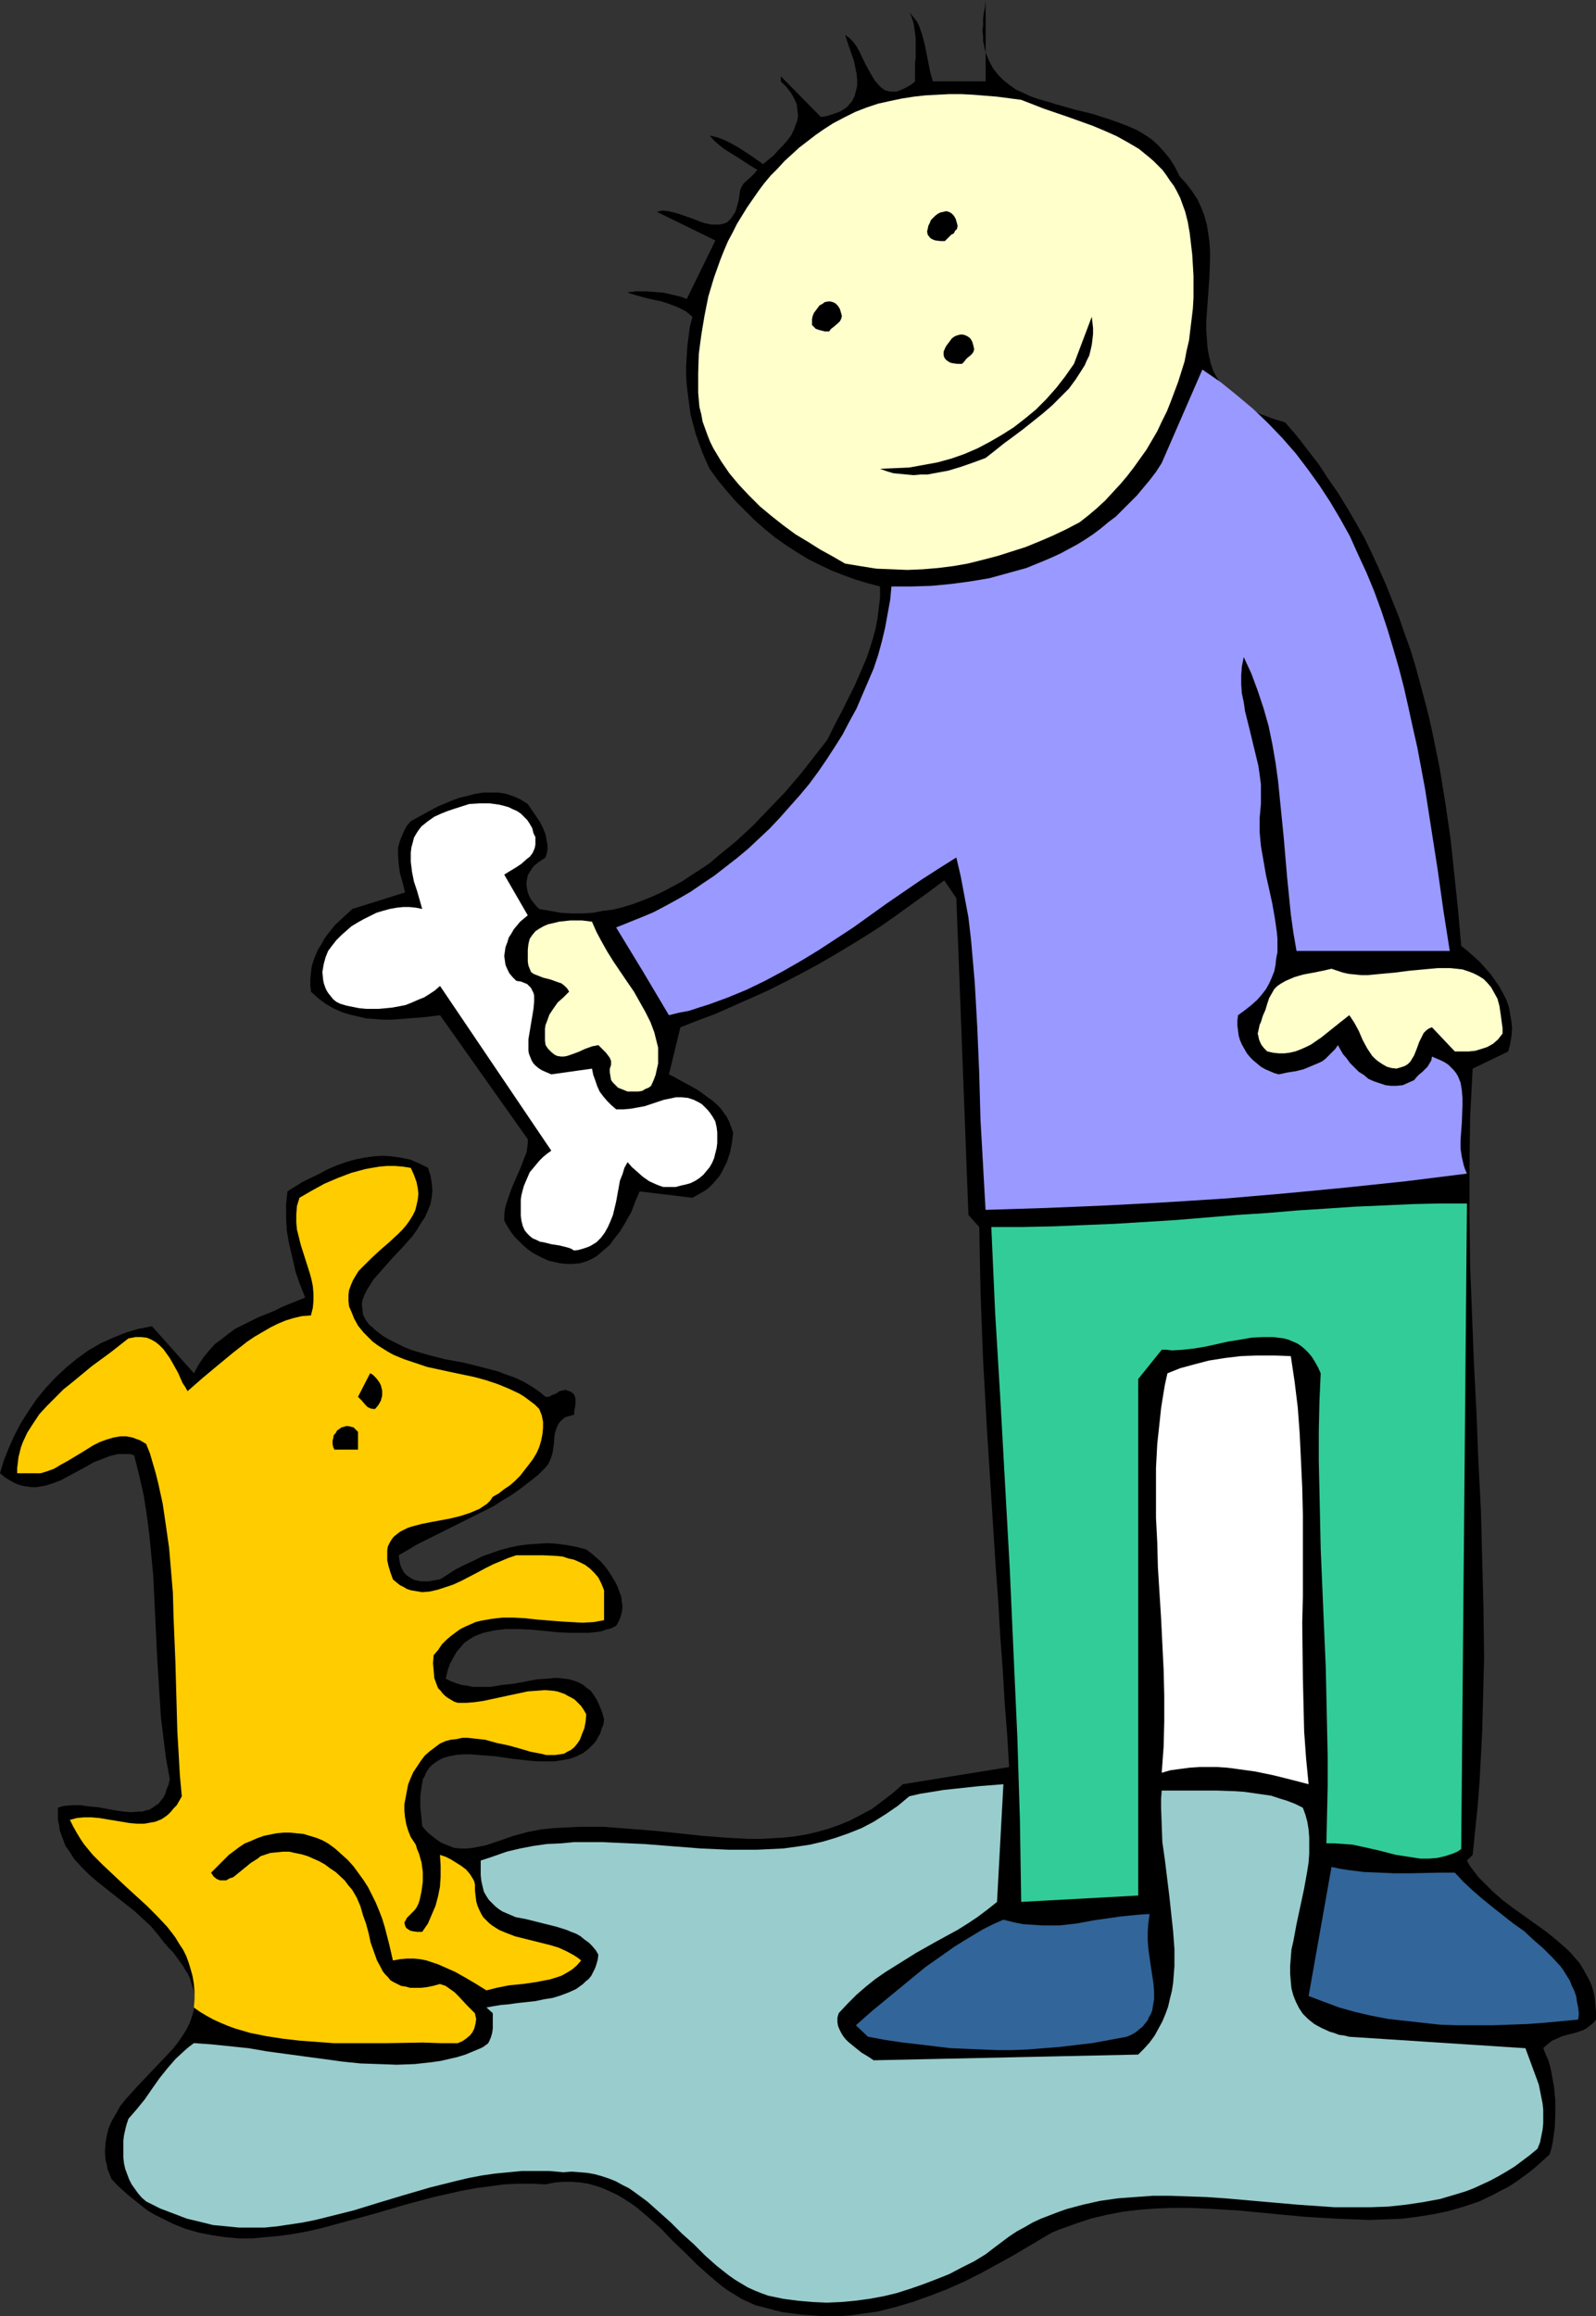 <?xml version="1.0" encoding="UTF-8" standalone="no"?>
<svg
   version="1.0"
   width="107.299mm"
   height="155.668mm"
   id="svg18"
   sodipodi:docname="Dog &amp; Treat 2.wmf"
   xmlns:inkscape="http://www.inkscape.org/namespaces/inkscape"
   xmlns:sodipodi="http://sodipodi.sourceforge.net/DTD/sodipodi-0.dtd"
   xmlns="http://www.w3.org/2000/svg"
   xmlns:svg="http://www.w3.org/2000/svg">
  <rect width="100%" height="100%" fill="#333333" stroke="none"/>
  <sodipodi:namedview
     id="namedview18"
     pagecolor="#ffffff"
     bordercolor="#000000"
     borderopacity="0.25"
     inkscape:showpageshadow="2"
     inkscape:pageopacity="0.0"
     inkscape:pagecheckerboard="0"
     inkscape:deskcolor="#d1d1d1"
     inkscape:document-units="mm" />
  <defs
     id="defs1">
    <pattern
       id="WMFhbasepattern"
       patternUnits="userSpaceOnUse"
       width="6"
       height="6"
       x="0"
       y="0" />
  </defs>
  <path
     style="fill:#000000;fill-opacity:1;fill-rule:evenodd;stroke:none"
     d="m 299.713,44.761 1.777,1.939 1.454,1.939 1.293,1.939 0.969,2.101 0.808,2.101 0.646,2.262 0.323,2.101 0.323,2.262 0.162,2.262 v 2.262 l -0.162,4.525 -0.323,4.525 -0.323,4.525 -0.162,2.262 v 2.101 l 0.162,2.262 0.162,2.101 0.323,1.939 0.485,2.101 0.646,1.939 0.969,1.778 1.131,1.778 1.293,1.616 1.616,1.616 2.1,1.454 0.969,0.808 1.293,0.646 1.293,0.646 1.293,0.646 1.454,0.485 1.616,0.646 1.616,0.485 1.616,0.485 3.07,3.555 2.747,3.555 2.747,3.555 2.424,3.717 2.585,3.717 2.262,3.717 2.262,3.878 2.1,3.717 1.939,4.04 1.777,3.878 1.777,4.04 1.616,4.04 1.616,4.04 1.454,4.201 1.454,4.04 1.293,4.201 1.131,4.201 1.131,4.201 1.131,4.363 0.969,4.363 1.777,8.726 1.454,8.888 1.293,8.888 0.969,9.049 0.969,9.211 0.808,9.211 1.616,1.293 1.454,1.293 1.616,1.454 1.293,1.454 1.454,1.616 1.131,1.616 1.131,1.616 0.969,1.778 0.808,1.616 0.646,1.778 0.323,1.939 0.323,1.778 0.162,1.778 -0.162,1.939 -0.323,1.939 -0.485,1.939 -9.048,4.363 -0.646,12.443 -0.162,12.604 v 12.281 l 0.162,12.604 0.969,24.885 0.646,12.443 0.485,12.443 0.646,12.443 0.323,12.443 0.323,12.443 0.162,12.604 -0.323,12.443 -0.162,6.302 -0.323,6.302 -0.323,6.14 -0.485,6.302 -0.646,6.302 -0.646,6.302 -1.454,1.454 0.808,1.454 1.131,1.454 0.969,1.293 1.131,1.131 2.424,2.424 2.585,2.262 2.747,2.101 2.747,1.939 5.655,4.04 2.585,2.101 2.585,2.262 1.131,1.131 0.969,1.131 1.131,1.293 0.808,1.293 0.808,1.454 0.808,1.454 0.646,1.454 0.485,1.616 0.323,1.616 0.162,1.778 0.162,1.778 v 1.939 l -0.646,0.808 -0.808,0.646 -0.808,0.646 -0.808,0.485 -1.777,0.646 -3.716,0.97 -1.777,0.808 -0.808,0.323 -0.808,0.646 -0.808,0.646 -0.646,0.646 0.646,1.616 0.646,1.454 0.485,1.616 0.323,1.616 0.323,1.778 0.323,1.778 0.323,3.393 v 3.555 l -0.162,3.555 -0.485,3.393 -0.323,1.616 -0.485,1.616 -1.777,1.616 -1.616,1.454 -1.777,1.454 -1.777,1.293 -1.777,1.293 -1.777,1.131 -1.939,0.97 -1.777,0.97 -3.716,1.778 -3.878,1.293 -3.878,1.131 -3.878,0.808 -4.039,0.646 -3.878,0.485 -4.039,0.162 -4.201,0.162 -4.039,-0.162 -4.201,-0.162 -8.24,-0.485 -8.563,-0.808 -8.402,-0.808 -8.402,-0.485 -4.201,-0.162 h -4.201 l -4.201,0.162 -4.201,0.323 -4.039,0.485 -4.201,0.808 -4.039,0.97 -3.878,1.293 -4.039,1.454 -1.939,0.808 -1.939,1.131 -7.917,4.686 -8.24,4.525 -4.201,2.101 -4.362,1.939 -4.201,1.616 -4.524,1.616 -4.362,1.293 -4.524,1.131 -2.262,0.323 -2.424,0.323 -2.262,0.323 -2.424,0.162 h -2.424 -2.424 l -2.424,-0.162 -2.424,-0.162 -2.424,-0.323 -2.585,-0.323 -2.585,-0.646 -2.424,-0.646 -1.939,-0.485 -1.777,-0.808 -1.777,-0.808 -1.777,-1.131 -1.616,-0.97 -1.777,-1.293 -3.07,-2.585 -3.07,-2.747 -3.07,-3.07 -3.07,-2.909 -2.908,-3.07 -3.07,-2.747 -3.231,-2.747 -1.616,-1.131 -1.777,-1.131 -1.616,-0.97 -1.777,-0.808 -1.777,-0.808 -1.939,-0.646 -1.777,-0.485 -2.1,-0.323 -1.939,-0.162 h -2.262 l -2.1,0.162 -2.424,0.485 -3.393,-0.162 h -3.555 l -3.555,0.162 -3.555,0.485 -3.716,0.485 -3.555,0.646 -3.555,0.808 -3.555,0.808 -7.271,1.939 -7.109,2.101 -7.109,1.939 -7.109,1.939 -3.555,0.808 -3.555,0.646 -3.393,0.485 -3.555,0.323 -3.393,0.323 h -3.555 l -3.393,-0.323 -3.231,-0.485 -3.393,-0.646 -3.393,-0.97 -3.231,-1.293 -3.231,-1.616 -1.616,-0.808 -1.616,-0.97 -1.454,-1.131 -1.616,-1.293 -1.616,-1.293 -1.454,-1.293 -1.616,-1.454 -1.454,-1.616 -0.485,-1.293 -0.485,-1.131 -0.162,-1.131 -0.323,-1.131 -0.162,-2.101 0.162,-2.262 0.323,-1.939 0.485,-1.939 0.808,-1.778 1.131,-1.939 0.969,-1.778 1.293,-1.616 1.454,-1.616 1.454,-1.616 3.07,-3.232 3.07,-3.232 2.908,-3.07 1.293,-1.616 1.131,-1.616 1.131,-1.778 0.808,-1.616 0.646,-1.778 0.485,-1.778 0.162,-1.778 v -1.939 l -0.162,-0.97 -0.323,-0.97 -0.323,-0.97 -0.323,-1.131 -0.485,-1.131 -0.646,-0.97 -0.646,-1.131 -0.808,-1.131 -0.808,-1.131 -0.969,-1.293 -1.131,-1.131 -1.131,-1.293 -1.616,-2.101 -1.777,-2.101 -2.1,-1.939 -2.1,-1.939 -4.524,-3.555 -4.686,-3.717 -2.1,-1.778 -2.1,-2.101 -1.777,-1.939 -1.454,-2.262 -0.808,-1.131 -0.485,-1.293 -0.485,-1.293 -0.485,-1.293 -0.162,-1.293 -0.323,-1.454 v -1.454 -1.616 l 0.969,-0.323 0.808,-0.162 1.939,-0.162 h 2.1 l 2.1,0.323 2.1,0.162 4.362,0.808 2.262,0.323 1.939,0.162 1.939,-0.162 h 0.969 l 0.969,-0.323 0.808,-0.162 0.808,-0.485 0.646,-0.485 0.808,-0.485 0.646,-0.808 0.646,-0.808 0.485,-0.97 0.323,-1.131 0.485,-1.131 0.323,-1.454 -0.969,-5.333 -0.646,-5.171 -0.646,-5.333 -0.323,-5.171 -0.646,-10.342 -0.485,-10.18 -0.485,-10.18 -0.485,-5.009 -0.485,-5.171 -0.646,-5.009 -0.808,-5.171 -1.131,-5.009 -1.293,-5.171 -0.969,-0.323 h -1.131 -0.969 -1.131 l -1.939,0.485 -2.1,0.808 -2.1,0.808 -1.939,1.131 -2.1,1.131 -2.1,1.131 -2.1,1.131 -2.1,0.808 -2.1,0.646 -1.131,0.162 -0.969,0.162 H 8.079 L 6.948,377.638 5.817,377.477 4.686,377.154 3.555,376.669 2.424,376.023 1.131,375.215 0,374.245 l 0.969,-3.232 1.293,-3.232 1.454,-3.232 1.616,-3.07 1.939,-3.07 2.1,-3.07 2.262,-2.747 2.424,-2.585 2.747,-2.585 2.747,-2.262 2.908,-2.101 3.07,-1.778 3.231,-1.454 3.231,-1.293 1.616,-0.485 1.616,-0.485 1.777,-0.323 1.616,-0.323 10.664,11.958 1.131,-2.101 1.293,-1.939 1.454,-1.778 1.454,-1.616 1.777,-1.293 1.616,-1.293 1.777,-1.293 1.939,-0.97 3.878,-1.939 4.039,-1.616 1.939,-0.97 1.939,-0.808 4.039,-1.616 -1.293,-3.232 -1.131,-3.232 -0.808,-3.555 -0.808,-3.393 -0.646,-3.555 -0.162,-3.393 v -1.778 -1.616 l 0.162,-1.616 0.162,-1.616 3.878,-2.424 4.362,-2.101 2.1,-1.131 2.262,-0.97 2.262,-0.808 2.262,-0.646 2.424,-0.485 2.262,-0.323 2.424,-0.162 2.262,0.162 2.262,0.323 2.424,0.485 2.262,0.97 2.262,1.131 0.646,1.939 0.323,1.939 0.162,1.778 -0.162,1.778 -0.323,1.778 -0.646,1.616 -0.808,1.778 -0.969,1.454 -0.969,1.616 -1.131,1.616 -2.585,2.909 -2.585,2.747 -2.585,2.909 -1.131,1.293 -1.131,1.293 -0.808,1.293 -0.808,1.293 -0.646,1.293 -0.485,1.293 -0.162,1.131 0.162,1.293 0.162,1.293 0.646,1.293 0.969,1.293 0.646,0.485 0.646,0.646 0.808,0.646 0.808,0.646 0.969,0.646 1.131,0.646 1.293,0.646 1.293,0.646 1.293,0.646 1.616,0.646 2.1,0.646 2.262,0.646 4.362,1.131 4.524,0.808 4.524,1.131 4.362,1.131 2.1,0.808 2.262,0.808 2.1,0.97 1.939,1.131 1.939,1.293 1.777,1.454 h 0.808 l 0.646,-0.323 1.454,-0.646 0.646,-0.485 0.808,-0.162 0.808,-0.162 0.323,0.162 0.485,0.162 0.485,0.162 0.323,0.323 0.323,0.162 0.162,0.323 0.323,0.808 v 0.808 0.808 l -0.162,0.97 -0.162,0.808 v 0.808 l -1.131,0.323 -1.131,0.323 -0.808,0.646 -0.646,0.646 -0.485,0.808 -0.323,0.808 -0.323,0.97 -0.162,0.97 -0.162,2.101 -0.323,2.101 -0.323,1.131 -0.323,0.808 -0.485,0.97 -0.646,0.808 -1.939,1.939 -2.262,1.778 -2.1,1.616 -2.262,1.616 -2.424,1.454 -2.262,1.454 -4.847,2.424 -4.847,2.424 -4.847,2.424 -4.847,2.424 -2.424,1.454 -2.262,1.293 0.162,1.131 0.162,0.97 0.323,0.97 0.323,0.646 0.485,0.808 0.485,0.485 0.646,0.485 0.808,0.485 0.646,0.323 0.808,0.162 0.808,0.162 h 0.969 0.969 l 0.969,-0.162 0.969,-0.162 0.969,-0.162 4.039,-2.585 2.262,-1.131 2.1,-0.97 2.262,-1.131 2.262,-0.808 2.262,-0.808 2.424,-0.646 2.262,-0.485 2.424,-0.323 2.585,-0.162 2.424,-0.162 2.424,0.162 2.424,0.323 2.585,0.485 2.424,0.646 1.293,0.97 2.424,2.101 0.969,1.131 0.969,1.293 0.808,1.293 0.808,1.293 0.646,1.293 0.485,1.293 0.485,1.293 0.162,1.293 0.162,1.293 -0.162,1.293 -0.323,1.293 -0.485,1.131 -0.646,1.131 -1.293,0.646 -1.293,0.323 -1.454,0.485 -1.454,0.162 -1.454,0.162 h -1.616 -3.07 l -3.231,-0.162 -6.624,-0.646 -3.231,-0.162 h -3.231 l -1.454,0.162 -1.454,0.162 -1.454,0.323 -1.454,0.323 -1.293,0.485 -1.131,0.485 -1.293,0.808 -1.131,0.808 -0.969,1.131 -0.969,1.131 -0.808,1.454 -0.808,1.454 -0.646,1.778 -0.485,2.101 1.293,0.646 1.293,0.485 1.454,0.485 1.454,0.162 1.293,0.323 h 1.454 3.07 l 2.908,-0.485 3.07,-0.323 5.978,-1.131 2.747,-0.162 1.454,-0.162 h 1.293 l 1.293,0.162 1.293,0.162 1.131,0.323 1.293,0.485 0.969,0.485 0.969,0.808 1.131,0.808 0.808,1.131 0.808,1.293 0.646,1.454 0.646,1.616 0.485,1.778 -0.162,1.293 -0.485,1.131 -0.323,1.131 -0.485,0.808 -0.485,0.97 -0.646,0.808 -0.646,0.646 -0.646,0.646 -1.454,1.131 -1.616,0.808 -1.777,0.646 -1.777,0.323 -2.1,0.323 h -1.939 -2.1 l -2.262,-0.162 -4.362,-0.485 -4.362,-0.646 -4.362,-0.323 -1.939,-0.162 h -1.939 l -1.777,0.162 -1.777,0.323 -1.616,0.485 -1.454,0.808 -1.293,0.97 -0.485,0.485 -0.485,0.646 -0.485,0.808 -0.323,0.808 -0.485,0.808 -0.162,0.97 -0.162,0.97 -0.162,1.131 -0.162,1.293 v 2.747 l 0.162,1.454 0.162,1.616 0.162,1.778 0.808,0.97 0.808,0.808 0.808,0.646 0.808,0.646 1.616,1.131 1.616,0.646 1.616,0.646 1.616,0.162 h 1.616 l 1.616,-0.162 1.616,-0.323 1.616,-0.323 3.393,-1.131 3.716,-1.293 3.555,-0.97 3.393,-0.646 3.231,-0.323 3.07,-0.162 3.231,-0.162 h 3.231 3.231 l 6.301,0.485 6.14,0.485 6.301,0.646 5.978,0.646 6.14,0.485 5.978,0.323 h 2.908 l 2.908,-0.162 2.908,-0.162 2.908,-0.323 2.908,-0.485 2.747,-0.646 2.908,-0.808 2.747,-0.97 2.747,-1.131 2.747,-1.454 2.747,-1.454 2.585,-1.939 2.747,-2.101 2.585,-2.262 26.982,-4.363 -0.485,-8.08 -0.646,-8.241 -0.485,-8.403 -0.646,-8.564 -0.485,-8.564 -0.646,-8.726 -1.131,-17.775 -1.131,-17.613 -0.485,-8.888 -0.485,-8.726 -0.323,-8.564 -0.323,-8.564 -0.162,-8.241 -0.162,-8.241 -2.747,-3.07 -3.07,-80.472 -3.07,-4.525 -3.878,2.909 -4.039,2.909 -4.039,2.909 -3.878,2.747 -4.039,2.585 -4.201,2.585 -4.039,2.424 -4.201,2.424 -4.201,2.262 -4.362,2.262 -4.201,2.101 -4.362,1.939 -4.362,1.939 -4.362,1.939 -4.362,1.616 -4.524,1.778 -2.908,11.958 1.293,0.646 1.131,0.646 2.424,1.293 2.585,1.454 2.424,1.778 1.131,0.808 1.131,0.97 0.969,0.97 0.808,1.131 0.808,1.131 0.646,1.293 0.485,1.293 0.485,1.454 -0.323,2.585 -0.485,2.424 -0.808,2.424 -0.646,1.293 -0.485,0.97 -0.646,1.131 -0.808,0.97 -0.808,0.97 -0.969,0.97 -0.969,0.808 -1.131,0.646 -1.131,0.646 -1.131,0.646 -13.41,-1.616 -1.131,2.585 -0.969,2.585 -1.454,2.585 -1.454,2.424 -1.777,2.262 -0.808,1.131 -1.131,0.97 -1.131,0.97 -1.131,0.97 -1.131,0.646 -1.454,0.646 -1.616,0.485 -1.777,0.162 h -1.616 l -1.616,-0.162 -1.454,-0.323 -1.454,-0.323 -1.454,-0.646 -1.293,-0.646 -1.454,-0.808 -1.131,-0.808 -1.131,-0.97 -1.131,-1.131 -1.131,-1.131 -0.969,-1.293 -0.808,-1.293 -0.808,-1.454 v -1.454 l 0.162,-1.454 0.323,-1.293 0.485,-1.454 0.969,-2.747 1.131,-2.585 1.131,-2.585 0.969,-2.585 0.485,-1.131 0.162,-1.131 0.162,-1.131 v -1.131 l -22.297,-31.51 -3.878,0.485 -4.201,0.323 -4.201,0.323 h -2.1 l -2.1,-0.162 -2.262,-0.162 -2.1,-0.485 -2.1,-0.485 -2.1,-0.646 -2.1,-0.97 -1.939,-1.131 -1.939,-1.454 -1.777,-1.616 -0.162,-1.616 v -1.616 l 0.162,-1.616 0.162,-1.454 0.485,-1.616 0.485,-1.293 0.646,-1.454 0.808,-1.293 0.808,-1.454 0.808,-1.131 1.939,-2.424 2.262,-2.101 2.1,-1.939 13.41,-4.201 -0.646,-2.585 -0.323,-1.131 -0.323,-1.131 -0.323,-2.262 -0.162,-2.262 v -0.97 -1.131 l 0.323,-1.131 0.323,-0.97 0.485,-1.131 0.485,-1.131 0.646,-1.131 0.969,-1.131 3.231,-1.778 3.555,-1.939 1.939,-0.808 1.939,-0.808 1.777,-0.646 2.1,-0.485 1.777,-0.485 2.1,-0.323 h 1.939 1.939 l 1.939,0.323 1.939,0.646 1.777,0.808 1.777,1.131 2.1,3.07 0.969,1.454 0.808,1.616 0.646,1.616 0.323,1.778 0.162,0.97 v 0.97 l -0.162,0.97 -0.323,1.131 -0.969,0.646 -0.969,0.646 -0.969,0.808 -0.646,0.808 -0.485,0.808 -0.485,0.808 -0.162,0.808 -0.162,0.97 v 0.808 l 0.162,0.97 0.162,0.808 0.323,0.808 0.485,0.97 0.646,0.808 0.646,0.808 0.808,0.808 2.747,0.485 2.747,0.485 2.747,0.162 h 2.747 l 2.585,-0.162 2.585,-0.485 2.585,-0.323 2.585,-0.646 2.585,-0.808 2.585,-0.97 2.424,-0.97 2.424,-1.131 2.424,-1.293 2.424,-1.293 2.424,-1.616 2.262,-1.454 2.424,-1.616 2.262,-1.939 4.362,-3.555 4.362,-4.04 4.039,-4.201 4.039,-4.201 3.878,-4.525 3.555,-4.525 3.393,-4.363 2.262,-4.525 1.293,-2.424 1.131,-2.262 2.262,-4.525 2.1,-4.848 0.969,-2.262 0.808,-2.424 0.808,-2.585 0.646,-2.424 0.485,-2.585 0.323,-2.585 0.323,-2.747 v -2.747 l -3.07,-0.808 -3.231,-0.97 -3.07,-1.131 -2.908,-1.131 -3.07,-1.454 -2.908,-1.454 -2.908,-1.778 -2.747,-1.778 -2.747,-1.939 -2.585,-2.101 -2.585,-2.262 -2.424,-2.424 -2.424,-2.424 -2.262,-2.585 -2.262,-2.747 -2.1,-2.909 -0.969,-2.101 -0.969,-2.262 -0.808,-2.262 -0.808,-2.262 -0.646,-2.424 -0.646,-2.424 -0.323,-2.424 -0.323,-2.424 -0.323,-2.585 -0.162,-2.585 v -2.424 l 0.162,-2.585 0.162,-2.585 0.323,-2.424 0.323,-2.424 0.646,-2.424 -0.969,-0.808 -0.808,-0.646 -0.969,-0.485 -0.969,-0.485 -2.1,-0.808 -1.939,-0.646 -2.262,-0.485 -2.1,-0.485 -2.262,-0.646 -2.1,-0.646 0.485,-0.162 h 0.646 l 0.808,-0.162 h 0.808 1.939 l 2.262,0.162 2.1,0.162 2.1,0.485 2.1,0.485 0.969,0.323 0.808,0.323 7.271,-14.866 -14.864,-7.272 0.646,-0.162 0.808,-0.162 1.454,0.162 1.454,0.323 1.616,0.485 3.231,1.131 1.616,0.646 1.454,0.485 1.616,0.323 h 1.454 0.646 l 0.646,-0.162 0.646,-0.162 0.646,-0.323 0.485,-0.485 0.485,-0.485 0.485,-0.808 0.485,-0.646 0.323,-0.97 0.323,-1.131 0.323,-1.293 0.162,-1.293 0.162,-0.97 0.323,-0.808 0.485,-0.808 0.646,-0.646 1.454,-1.293 0.808,-0.808 0.646,-0.808 -1.616,-0.97 -3.231,-2.101 -3.393,-2.101 -1.454,-1.131 -1.293,-1.131 -1.131,-1.293 1.939,0.485 1.777,0.646 1.616,0.808 1.777,0.97 3.231,2.101 1.616,1.131 1.616,1.131 2.747,-2.262 1.131,-1.293 1.131,-1.131 1.131,-1.293 0.969,-1.293 0.646,-1.293 0.485,-1.293 0.485,-1.293 0.162,-1.293 -0.162,-1.293 -0.162,-1.454 -0.646,-1.454 -0.808,-1.454 -1.131,-1.454 -1.454,-1.454 v -1.293 l 10.179,10.342 1.131,-0.162 1.131,-0.323 0.969,-0.323 0.969,-0.323 0.808,-0.323 1.454,-0.97 0.485,-0.485 0.969,-1.131 0.646,-1.293 0.323,-1.293 0.323,-1.293 V 20.199 l -0.162,-1.454 -0.323,-1.616 -0.323,-1.616 -1.131,-3.232 -1.131,-3.393 0.485,0.323 0.646,0.485 0.969,0.97 0.808,1.131 0.808,1.454 1.454,3.07 0.808,1.454 0.808,1.454 0.808,1.293 0.969,1.131 0.485,0.485 0.646,0.485 0.485,0.323 0.646,0.162 0.646,0.162 h 0.808 0.808 l 0.808,-0.323 0.808,-0.323 0.969,-0.485 1.131,-0.646 0.969,-0.808 V 19.876 19.068 16.967 15.836 l 0.162,-1.131 V 12.281 9.695 l -0.323,-2.424 -0.162,-1.131 -0.323,-1.131 -0.323,-0.97 -0.485,-0.97 0.646,0.808 0.646,0.808 0.646,0.808 0.485,0.97 0.808,2.262 0.646,2.424 0.485,2.424 0.485,2.424 0.485,2.424 0.646,2.262 h 13.41 V 0 0 l -0.162,1.778 -0.323,1.616 -0.162,1.454 v 1.616 l -0.162,1.293 0.162,1.454 v 1.131 l 0.485,2.424 0.323,0.97 0.808,1.939 0.969,1.778 1.293,1.616 1.293,1.293 1.616,1.293 1.616,1.131 1.777,0.808 2.1,0.97 1.939,0.646 2.262,0.646 2.1,0.646 4.524,1.293 4.686,1.131 4.524,1.454 2.262,0.808 2.1,0.808 2.262,0.97 1.939,1.131 1.939,1.293 1.616,1.454 1.616,1.778 1.454,1.778 1.293,2.101 z"
     id="path1" />
  <path
     style="fill:#ffffcc;fill-opacity:1;fill-rule:evenodd;stroke:none"
     d="m 301.167,53.81 0.646,2.585 0.485,2.747 0.323,2.747 0.323,2.747 0.162,2.747 0.162,2.747 v 2.747 2.747 l -0.162,2.747 -0.323,2.747 -0.323,2.585 -0.323,2.747 -0.646,2.747 -0.485,2.585 -0.808,2.585 -0.808,2.585 -0.969,2.585 -0.969,2.585 -0.969,2.424 -1.293,2.585 -1.131,2.424 -2.747,4.686 -1.616,2.262 -1.616,2.262 -1.616,2.101 -1.777,2.101 -1.939,2.101 -1.939,2.101 -2.1,1.939 -2.1,1.778 -2.262,1.778 -3.393,1.778 -3.393,1.616 -3.393,1.454 -3.555,1.454 -3.555,1.131 -3.555,1.131 -3.716,0.97 -3.878,0.97 -3.716,0.646 -3.878,0.485 -3.878,0.323 -3.878,0.162 -3.878,-0.162 -4.039,-0.162 -4.039,-0.646 -3.878,-0.646 -3.07,-1.778 -3.231,-1.778 -3.07,-1.939 -3.231,-1.939 -3.07,-2.262 -3.07,-2.424 -2.908,-2.424 -2.747,-2.747 -2.585,-2.747 -2.424,-2.909 -2.1,-3.07 -0.969,-1.616 -0.969,-1.616 -0.808,-1.616 -0.646,-1.616 -0.646,-1.778 -0.646,-1.778 -0.323,-1.778 -0.485,-1.939 -0.162,-1.778 -0.162,-1.939 v -4.848 l 0.162,-5.009 0.646,-4.848 0.808,-4.848 0.969,-4.848 1.454,-4.848 1.616,-4.525 0.969,-2.424 0.969,-2.262 1.131,-2.101 1.131,-2.262 1.293,-2.101 1.293,-2.101 1.454,-2.101 1.454,-2.101 1.454,-1.939 1.616,-1.939 1.777,-1.778 1.777,-1.939 1.777,-1.616 1.939,-1.778 2.1,-1.616 2.1,-1.616 2.1,-1.454 2.262,-1.454 2.747,-1.454 2.908,-1.454 2.908,-1.131 2.908,-0.97 2.908,-0.646 3.07,-0.646 3.07,-0.485 2.908,-0.323 3.07,-0.162 3.07,-0.162 h 3.07 l 3.07,0.162 5.978,0.485 6.14,0.808 2.908,1.131 2.908,1.131 6.14,2.101 6.301,2.262 3.07,1.293 2.908,1.293 2.908,1.616 2.747,1.616 2.585,2.101 1.131,0.97 1.131,1.131 1.131,1.131 0.969,1.293 0.969,1.454 0.969,1.293 0.808,1.454 0.808,1.616 0.646,1.778 z"
     id="path2" />
  <path
     style="fill:#000000;fill-opacity:1;fill-rule:evenodd;stroke:none"
     d="m 250.434,116.346 -3.07,1.131 -3.231,1.131 -3.231,0.97 -3.555,0.646 -1.616,0.323 h -1.777 l -1.777,0.162 -1.777,-0.162 -1.616,-0.162 -1.777,-0.162 -1.616,-0.485 -1.777,-0.646 3.878,-0.162 3.555,-0.162 3.555,-0.646 3.555,-0.646 3.555,-0.97 3.231,-1.131 3.393,-1.454 3.07,-1.616 3.07,-1.778 3.07,-1.939 2.908,-2.262 2.747,-2.262 2.585,-2.585 2.585,-2.909 2.262,-2.909 2.262,-3.232 4.524,-11.958 0.162,1.454 0.162,1.454 v 1.454 l -0.162,1.454 -0.162,1.293 -0.323,1.454 -0.323,1.293 -0.646,1.293 -0.485,1.131 -0.808,1.293 -1.454,2.262 -1.777,2.424 -2.1,2.101 -2.1,2.101 -2.424,2.101 -4.847,3.878 -2.585,1.939 -2.424,1.778 -2.424,1.939 z"
     id="path3" />
  <path
     style="fill:#000000;fill-opacity:1;fill-rule:evenodd;stroke:none"
     d="m 247.364,87.906 0.162,0.808 -0.162,0.646 -0.323,0.485 -0.485,0.485 -0.646,0.485 -0.485,0.485 -0.485,0.646 -0.485,0.485 h -1.293 l -1.131,-0.162 -0.646,-0.162 -0.485,-0.323 -0.485,-0.323 -0.485,-0.646 -0.162,-0.646 v -0.808 l 0.323,-0.808 0.323,-0.646 0.485,-0.646 0.485,-0.646 0.485,-0.646 0.646,-0.485 0.808,-0.323 0.646,-0.162 h 0.646 l 0.646,0.162 0.646,0.323 0.646,0.485 0.485,0.808 z"
     id="path4" />
  <path
     style="fill:#000000;fill-opacity:1;fill-rule:evenodd;stroke:none"
     d="m 213.757,79.664 0.162,0.646 -0.162,0.646 -0.323,0.646 -0.485,0.485 -1.131,0.97 -0.646,0.485 -0.485,0.646 h -1.131 l -1.293,-0.323 -0.485,-0.162 -0.485,-0.162 -0.485,-0.485 -0.485,-0.485 v -0.808 -0.646 l 0.162,-0.808 0.323,-0.808 0.485,-0.646 0.485,-0.646 0.485,-0.646 0.646,-0.323 0.646,-0.485 0.808,-0.162 h 0.646 l 0.646,0.162 0.646,0.323 0.646,0.646 0.485,0.808 z"
     id="path5" />
  <path
     style="fill:#000000;fill-opacity:1;fill-rule:evenodd;stroke:none"
     d="m 243.163,56.718 0.162,0.646 -0.162,0.808 -0.485,0.485 -0.323,0.646 -0.646,0.323 -0.485,0.485 -0.646,0.646 -0.485,0.485 h -1.131 l -1.293,-0.162 -0.485,-0.162 -0.646,-0.323 -0.323,-0.323 -0.485,-0.646 -0.162,-0.808 0.162,-0.646 0.162,-0.808 0.323,-0.646 0.323,-0.808 0.646,-0.646 0.485,-0.485 0.646,-0.485 0.646,-0.323 0.808,-0.162 0.646,-0.162 0.646,0.162 0.646,0.323 0.646,0.646 0.485,0.808 z"
     id="path6" />
  <path
     style="fill:#9999ff;fill-opacity:1;fill-rule:evenodd;stroke:none"
     d="M 368.38,241.579 H 329.442 l -0.808,-4.686 -0.646,-4.686 -0.969,-9.695 -0.808,-9.534 -0.969,-9.695 -0.485,-4.848 -0.646,-4.686 -0.808,-4.686 -0.969,-4.686 -1.293,-4.525 -1.454,-4.363 -1.616,-4.363 -0.969,-2.101 -0.969,-2.101 -0.485,2.424 -0.162,2.262 v 2.262 l 0.162,2.262 0.485,2.262 0.323,2.262 1.131,4.525 1.131,4.686 1.131,4.686 0.323,2.262 0.323,2.424 v 2.424 2.585 l -0.162,1.778 -0.162,1.778 v 1.778 1.778 l 0.323,3.555 0.646,3.717 0.646,3.717 0.808,3.555 0.808,3.717 0.646,3.717 0.485,3.393 0.162,1.778 v 1.778 1.616 l -0.323,1.616 -0.162,1.616 -0.323,1.616 -0.646,1.616 -0.646,1.454 -0.808,1.454 -1.131,1.454 -1.131,1.293 -1.454,1.293 -1.616,1.293 -1.777,1.293 -0.162,1.293 v 1.293 l 0.162,1.293 0.162,1.293 0.323,1.131 0.485,1.131 0.646,1.131 0.646,1.131 0.808,0.97 0.808,0.808 0.969,0.808 0.969,0.808 1.131,0.646 1.131,0.485 1.131,0.485 1.131,0.323 2.262,-0.485 2.1,-0.323 1.939,-0.485 1.939,-0.808 1.939,-0.808 0.969,-0.485 0.808,-0.646 0.808,-0.808 0.808,-0.808 0.808,-0.808 0.646,-0.97 0.646,1.131 0.646,1.131 0.969,1.131 0.808,1.131 1.131,1.131 1.131,1.131 1.293,0.808 1.131,0.97 1.454,0.646 1.454,0.485 1.454,0.485 1.454,0.162 h 1.293 l 1.616,-0.162 1.454,-0.646 1.454,-0.646 0.646,-0.808 0.646,-0.646 0.808,-0.646 1.293,-1.293 0.485,-0.808 0.485,-0.808 0.162,-0.97 1.131,0.485 1.131,0.485 0.969,0.485 0.969,0.646 0.646,0.646 0.646,0.646 0.646,0.808 0.485,0.808 0.323,0.808 0.323,0.808 0.323,1.939 0.162,1.939 v 1.939 l -0.162,4.363 -0.323,4.363 v 2.262 l 0.323,2.101 0.485,2.101 0.323,0.97 0.485,1.131 -15.511,1.939 -15.349,1.616 -15.188,1.454 -15.026,1.293 -15.188,0.97 -15.188,0.808 -15.349,0.646 -15.511,0.485 -0.323,-5.656 -0.323,-5.817 -0.646,-11.473 -0.323,-11.796 -0.485,-11.473 -0.323,-5.817 -0.323,-5.656 -0.485,-5.656 -0.485,-5.494 -0.646,-5.494 -0.969,-5.171 -0.969,-5.171 -1.131,-4.848 -4.362,2.747 -4.524,2.909 -8.725,5.979 -8.563,6.14 -8.886,5.817 -4.524,2.747 -4.524,2.585 -4.524,2.424 -4.686,2.262 -4.686,1.939 -4.847,1.778 -2.585,0.808 -2.424,0.808 -2.585,0.485 -2.585,0.646 -6.624,-11.15 -6.786,-11.15 3.231,-1.293 3.231,-1.293 3.07,-1.293 3.07,-1.616 3.231,-1.778 3.07,-1.778 3.07,-2.101 2.908,-1.939 2.908,-2.262 2.908,-2.262 2.908,-2.424 2.747,-2.585 2.747,-2.585 2.585,-2.747 2.424,-2.747 2.585,-2.909 2.424,-2.909 2.262,-3.07 2.1,-3.07 2.1,-3.232 1.939,-3.07 1.777,-3.393 1.777,-3.232 1.454,-3.393 1.454,-3.393 1.454,-3.393 1.131,-3.393 0.969,-3.555 0.808,-3.393 0.646,-3.555 0.646,-3.555 0.323,-3.393 h 5.009 l 5.17,-0.162 5.009,-0.485 4.847,-0.646 4.847,-0.808 4.686,-1.293 4.686,-1.293 4.362,-1.778 2.262,-0.97 2.1,-0.97 2.1,-1.131 2.1,-1.131 2.1,-1.293 1.939,-1.293 1.939,-1.454 1.939,-1.616 1.939,-1.454 1.777,-1.778 1.777,-1.778 1.777,-1.778 1.616,-1.939 1.616,-1.939 1.616,-2.101 1.454,-2.262 10.341,-23.754 4.686,3.232 4.201,3.393 4.039,3.393 3.878,3.717 3.555,3.717 3.393,3.878 3.07,4.04 2.908,4.04 2.747,4.201 2.585,4.363 2.424,4.363 2.1,4.686 2.1,4.525 1.939,4.686 1.777,4.848 1.616,4.848 1.454,4.848 1.454,5.009 1.293,5.009 1.131,5.009 1.131,5.171 1.131,5.009 1.939,10.342 1.616,10.342 1.616,10.342 1.454,10.342 z"
     id="path7" />
  <path
     style="fill:#ffffff;fill-opacity:1;fill-rule:evenodd;stroke:none"
     d="m 135.557,211.684 0.485,0.97 v 0.97 0.97 l -0.162,0.808 -0.323,0.808 -0.323,0.646 -0.646,0.808 -0.646,0.485 -1.454,1.293 -1.454,0.97 -0.808,0.485 -0.808,0.485 -1.293,0.808 5.978,10.342 -0.969,0.808 -0.969,0.808 -0.808,0.97 -0.808,0.97 -0.646,1.131 -0.646,0.97 -0.323,1.131 -0.485,1.293 -0.162,1.131 -0.162,1.131 0.162,1.131 0.162,1.131 0.485,1.131 0.485,0.97 0.808,0.97 0.969,0.97 1.131,0.162 0.808,0.323 0.808,0.323 0.485,0.485 0.485,0.485 0.323,0.646 0.323,0.646 0.162,0.646 v 0.808 0.808 l -0.162,1.778 -0.323,1.939 -0.323,1.939 -0.323,1.939 -0.323,1.939 v 1.939 0.97 l 0.162,0.808 0.323,0.808 0.323,0.808 0.485,0.808 0.646,0.646 0.808,0.646 0.808,0.485 1.131,0.485 1.131,0.485 10.341,-1.454 0.323,1.616 0.485,1.293 0.485,1.454 0.646,1.454 0.969,1.293 0.969,1.131 0.969,0.97 1.293,1.131 h 1.939 l 1.777,-0.162 1.777,-0.323 1.777,-0.323 3.393,-1.131 1.454,-0.485 1.616,-0.323 1.454,-0.323 h 1.454 l 1.616,0.162 1.454,0.485 0.646,0.323 0.646,0.323 0.808,0.485 0.646,0.646 0.808,0.808 0.646,0.808 0.646,0.97 0.646,1.131 0.323,1.454 0.162,1.293 v 1.293 1.454 l -0.162,1.293 -0.323,1.293 -0.323,1.293 -0.485,1.131 -0.646,1.131 -0.808,0.97 -0.808,0.97 -0.969,0.808 -0.969,0.646 -1.293,0.646 -1.131,0.323 -1.454,0.323 -1.131,0.323 h -1.131 -0.969 -1.131 l -0.969,-0.323 -0.808,-0.323 -1.777,-0.808 -1.616,-1.131 -1.454,-1.293 -1.293,-1.131 -1.131,-1.293 -0.808,1.454 -0.485,1.616 -0.646,1.616 -0.323,1.778 -0.646,3.555 -0.808,3.393 -0.646,1.616 -0.646,1.454 -0.808,1.454 -0.969,1.293 -1.131,1.131 -0.808,0.485 -0.808,0.485 -0.808,0.323 -0.969,0.323 -1.131,0.323 -1.131,0.162 -0.808,-0.485 -0.969,-0.323 -1.939,-0.485 -2.1,-0.323 -1.939,-0.485 -0.969,-0.162 -0.969,-0.485 -0.808,-0.323 -0.808,-0.646 -0.646,-0.646 -0.646,-0.808 -0.485,-1.131 -0.323,-1.293 -0.162,-1.293 v -1.293 -1.454 -1.293 l 0.162,-1.131 0.323,-1.293 0.323,-1.131 0.485,-1.131 0.485,-1.131 0.485,-1.131 0.808,-0.97 0.808,-0.97 0.808,-0.97 0.969,-0.97 0.969,-0.808 1.131,-0.808 -28.275,-41.852 -1.293,1.131 -1.454,0.97 -1.293,0.808 -1.616,0.646 -1.454,0.646 -1.616,0.646 -1.616,0.323 -1.777,0.323 -1.616,0.162 -1.777,0.162 h -1.616 -1.616 l -1.777,-0.162 -1.616,-0.323 -1.616,-0.323 -1.616,-0.485 -0.969,-0.485 -0.808,-0.646 -0.646,-0.808 -0.646,-0.808 -0.485,-0.808 -0.323,-0.808 -0.323,-0.97 -0.162,-0.97 -0.162,-1.778 0.323,-1.939 0.485,-1.778 0.646,-1.616 0.969,-1.293 1.131,-1.454 1.293,-1.293 1.293,-1.131 1.293,-1.131 1.616,-0.97 1.454,-0.808 1.616,-0.808 1.616,-0.808 1.616,-0.485 1.777,-0.485 1.777,-0.323 1.616,-0.162 h 1.616 l 1.616,0.162 1.616,0.323 -0.646,-2.262 -0.646,-2.262 -0.808,-2.424 -0.485,-2.424 -0.323,-2.585 v -1.293 -1.131 l 0.162,-1.293 0.323,-1.131 0.323,-1.293 0.646,-1.131 0.646,-0.97 0.646,-0.808 0.808,-0.646 0.808,-0.646 1.616,-1.131 1.777,-0.808 1.616,-0.646 1.939,-0.646 3.555,-1.131 2.585,-0.162 h 2.585 l 1.293,0.162 1.131,0.162 1.293,0.323 1.131,0.323 0.969,0.485 1.131,0.485 0.969,0.646 0.808,0.808 0.808,0.808 0.646,0.97 0.646,1.131 z"
     id="path8" />
  <path
     style="fill:#ffffcc;fill-opacity:1;fill-rule:evenodd;stroke:none"
     d="m 150.422,234.146 1.131,2.585 1.293,2.424 1.454,2.585 1.616,2.585 3.393,5.009 1.777,2.585 1.454,2.585 1.454,2.585 1.293,2.585 0.969,2.585 0.646,2.585 0.323,1.293 v 1.454 1.293 1.293 l -0.323,1.454 -0.323,1.454 -0.485,1.293 -0.646,1.454 -0.646,0.485 -0.808,0.323 -0.808,0.485 -0.969,0.162 h -0.808 -0.969 -0.969 l -0.808,-0.323 -0.808,-0.323 -0.808,-0.323 -0.646,-0.646 -0.646,-0.646 -0.485,-0.646 -0.162,-0.97 -0.162,-0.97 v -0.97 l 0.323,-0.97 v -0.97 l -0.323,-0.808 -0.485,-0.646 -0.485,-0.646 -0.646,-0.646 -0.646,-0.646 -0.646,-0.646 -0.808,0.162 -0.808,0.162 -1.777,0.646 -1.777,0.808 -1.777,0.646 -0.969,0.323 -0.808,0.162 h -0.808 l -0.969,-0.162 -0.646,-0.323 -0.808,-0.646 -0.808,-0.808 -0.646,-0.97 -0.162,-1.131 v -1.131 -0.97 -0.97 l 0.162,-0.97 0.323,-0.808 0.646,-1.778 0.969,-1.454 1.131,-1.616 1.454,-1.293 1.454,-1.454 -0.485,-0.808 -0.646,-0.646 -0.808,-0.646 -0.969,-0.323 -1.777,-0.646 -1.939,-0.485 -1.616,-0.646 -0.808,-0.323 -0.646,-0.485 -0.323,-0.808 -0.323,-0.808 -0.162,-0.97 v -1.293 -0.97 -0.808 l 0.162,-1.454 0.323,-1.293 0.646,-0.97 0.808,-0.97 0.969,-0.646 1.131,-0.646 1.131,-0.485 1.454,-0.323 1.293,-0.323 1.454,-0.162 1.454,-0.162 h 2.908 z"
     id="path9" />
  <path
     style="fill:#ffffcc;fill-opacity:1;fill-rule:evenodd;stroke:none"
     d="m 381.791,262.586 -0.646,0.808 -0.485,0.646 -1.293,1.131 -1.454,0.808 -1.454,0.485 -1.616,0.485 -1.616,0.162 h -1.616 -1.939 l -5.817,-6.14 -0.808,0.323 -0.646,0.485 -0.646,0.646 -0.323,0.646 -0.808,1.616 -0.646,1.778 -0.646,1.616 -0.485,0.808 -0.485,0.808 -0.646,0.646 -0.808,0.485 -0.969,0.323 -1.131,0.323 -1.293,-0.162 -1.131,-0.323 -1.131,-0.646 -0.969,-0.646 -0.808,-0.646 -0.808,-0.808 -0.646,-0.97 -0.646,-0.97 -1.131,-2.101 -0.969,-2.262 -1.131,-2.101 -1.293,-1.939 -2.262,1.778 -2.424,1.939 -2.424,1.939 -2.585,1.778 -1.293,0.646 -1.454,0.646 -1.293,0.485 -1.454,0.323 -1.293,0.162 h -1.454 l -1.454,-0.162 -1.454,-0.323 -0.808,-0.808 -0.646,-0.808 -0.323,-0.646 -0.323,-0.808 -0.162,-0.808 -0.162,-0.646 0.323,-1.454 0.162,-0.808 0.323,-0.646 0.485,-1.616 0.646,-1.454 0.485,-1.616 0.485,-1.454 0.646,-1.131 0.646,-1.131 0.808,-0.808 0.969,-0.646 1.131,-0.646 1.131,-0.485 1.131,-0.485 2.262,-0.646 2.585,-0.485 2.424,-0.485 2.1,-0.485 1.454,0.485 1.454,0.485 1.454,0.323 1.616,0.162 1.616,0.162 h 1.616 l 3.393,-0.323 3.555,-0.323 3.716,-0.485 1.777,-0.162 1.777,-0.162 3.555,-0.323 h 1.616 1.616 l 1.616,0.162 1.454,0.162 1.454,0.485 1.293,0.485 1.293,0.646 1.293,0.808 0.969,0.97 0.969,1.131 0.808,1.454 0.808,1.454 0.485,1.778 0.323,2.101 0.323,2.424 0.162,1.131 z"
     id="path10" />
  <path
     style="fill:#ffcc00;fill-opacity:1;fill-rule:evenodd;stroke:none"
     d="m 104.374,296.681 0.808,1.778 0.646,1.778 0.323,1.616 0.162,1.454 -0.162,1.454 -0.323,1.454 -0.323,1.293 -0.646,1.293 -0.808,1.293 -0.808,1.131 -0.969,1.131 -1.131,1.131 -2.262,2.101 -2.424,2.101 -2.262,2.101 -2.1,2.101 -0.969,0.97 -0.808,1.293 -0.646,1.131 -0.485,1.131 -0.485,1.293 -0.162,1.293 v 1.454 l 0.162,1.454 0.646,1.454 0.646,1.616 0.969,1.778 0.646,0.808 0.808,0.97 1.131,1.131 1.131,1.131 1.293,0.97 1.293,0.808 1.293,0.808 1.454,0.808 2.747,1.131 2.908,0.97 2.908,0.97 5.978,1.293 6.14,1.293 2.908,0.808 2.908,0.97 2.747,1.131 2.747,1.293 1.293,0.808 1.293,0.97 1.293,0.97 1.131,1.131 0.646,1.616 0.323,1.616 v 1.616 l -0.162,1.616 -0.323,1.616 -0.485,1.616 -0.646,1.454 -0.969,1.616 -0.969,1.293 -1.131,1.454 -1.131,1.454 -1.293,1.293 -1.293,1.131 -1.454,0.97 -1.454,1.131 -1.454,0.808 -0.646,0.97 -0.808,0.808 -0.969,0.646 -0.969,0.646 -2.262,0.97 -2.424,0.808 -2.585,0.646 -2.585,0.485 -2.585,0.485 -2.424,0.485 -2.424,0.646 -0.969,0.323 -0.969,0.485 -0.969,0.485 -0.808,0.646 -0.808,0.646 -0.485,0.646 -0.485,0.808 -0.485,0.97 -0.162,0.97 v 1.293 1.293 l 0.323,1.454 0.485,1.616 0.646,1.778 0.969,0.808 0.808,0.646 0.969,0.485 0.808,0.485 0.969,0.323 0.969,0.162 0.969,0.162 0.969,0.162 1.939,-0.162 2.1,-0.485 1.939,-0.646 1.939,-0.646 2.1,-0.97 4.039,-2.101 2.1,-1.131 1.939,-0.97 1.939,-0.808 1.939,-0.808 1.939,-0.646 h 3.393 3.393 l 3.393,0.162 1.616,0.162 1.454,0.485 1.454,0.323 1.454,0.646 1.293,0.646 1.293,0.97 1.131,1.131 0.969,1.131 0.808,1.616 0.646,1.616 v 7.595 l -2.585,0.485 -2.908,0.162 -2.908,-0.162 -2.747,-0.162 -5.978,-0.485 -2.908,-0.323 -2.908,-0.162 h -2.908 l -2.747,0.323 -2.747,0.485 -1.293,0.323 -2.585,1.131 -1.293,0.646 -1.131,0.808 -1.293,0.97 -1.131,0.97 -1.131,1.131 -0.969,1.454 -1.131,1.293 -0.162,2.101 0.162,1.778 0.162,1.939 0.646,1.778 0.323,0.808 0.646,0.646 0.485,0.646 0.646,0.646 0.646,0.485 0.808,0.485 0.808,0.485 0.969,0.323 h 2.1 l 2.1,-0.162 2.262,-0.323 2.262,-0.485 4.524,-0.97 2.262,-0.485 2.262,-0.485 2.262,-0.162 2.1,-0.162 2.1,0.162 0.969,0.162 0.969,0.323 0.969,0.323 0.808,0.485 0.969,0.485 0.808,0.485 0.808,0.808 0.808,0.808 0.646,0.97 0.646,1.131 -0.162,1.939 -0.323,1.616 -0.646,1.616 -0.485,1.293 -0.646,0.97 -0.808,0.97 -0.808,0.646 -0.969,0.485 -0.808,0.485 -1.131,0.162 -1.131,0.162 h -1.131 -1.131 l -1.293,-0.323 -2.585,-0.485 -2.747,-0.808 -2.908,-0.808 -3.07,-0.646 -2.908,-0.808 -2.908,-0.323 -1.454,-0.162 h -1.454 l -1.454,0.323 -1.454,0.162 -1.293,0.323 -1.454,0.646 -1.293,0.97 -1.293,0.97 -1.293,1.131 -0.969,1.293 -0.969,1.454 -0.969,1.454 -0.646,1.454 -0.646,1.616 -0.323,1.616 -0.323,1.778 -0.323,1.616 v 1.778 l 0.162,1.616 0.323,1.778 0.485,1.616 0.646,1.616 0.646,0.97 0.646,0.97 0.323,1.131 0.485,1.131 0.323,1.131 0.323,1.131 0.323,2.424 v 2.424 l -0.323,2.424 -0.485,2.262 -0.323,0.97 -0.485,0.97 -0.485,0.646 -0.485,0.485 -0.969,0.97 -0.485,0.485 -0.323,0.646 -0.323,0.485 0.162,0.808 0.323,0.646 0.485,0.323 0.485,0.323 0.646,0.162 1.131,0.162 h 1.293 l 1.454,-2.101 0.969,-2.262 0.969,-2.262 0.646,-2.424 0.485,-2.424 0.162,-2.585 v -2.747 l -0.162,-2.747 1.454,0.485 1.293,0.646 1.293,0.808 1.293,0.808 1.293,0.97 0.969,1.131 0.808,1.293 0.323,0.646 0.162,0.808 v 1.454 l 0.162,1.454 0.162,1.293 0.323,1.131 0.485,1.131 0.485,0.97 0.485,0.808 0.808,0.808 0.646,0.646 0.808,0.646 1.777,1.131 1.939,0.808 2.1,0.808 4.524,1.131 4.524,1.131 2.1,0.646 2.1,0.97 1.777,0.97 0.969,0.646 0.808,0.646 -1.131,1.293 -1.131,0.97 -1.293,0.808 -1.454,0.808 -1.454,0.485 -1.616,0.485 -1.777,0.323 -1.616,0.323 -3.393,0.485 -3.393,0.323 -1.616,0.323 -1.616,0.323 -1.293,0.323 -1.293,0.323 -2.585,-1.616 -2.747,-1.616 -2.585,-1.454 -2.908,-1.293 -1.454,-0.646 -1.454,-0.485 -1.454,-0.485 -1.616,-0.323 -1.616,-0.162 h -1.777 l -1.777,0.162 -1.777,0.323 -0.969,-4.201 -1.131,-4.363 -0.646,-2.101 -0.808,-2.101 -0.808,-1.939 -0.969,-1.939 -0.969,-1.939 -1.131,-1.778 -1.293,-1.778 -1.293,-1.778 -1.454,-1.616 -1.616,-1.454 -1.616,-1.454 -1.777,-1.293 -1.454,-0.808 -1.616,-0.646 -1.616,-0.485 -1.616,-0.485 -1.777,-0.162 -1.616,-0.162 h -1.616 l -1.777,0.162 -1.616,0.323 -1.616,0.323 -1.777,0.646 -1.454,0.646 -1.616,0.646 -1.454,0.97 -1.293,0.97 -1.293,0.97 -4.524,4.525 0.646,0.97 0.808,0.646 0.808,0.323 h 0.808 0.808 l 0.808,-0.485 0.969,-0.323 0.808,-0.646 1.777,-1.454 0.808,-0.646 0.969,-0.808 1.777,-1.131 0.808,-0.646 0.969,-0.323 1.454,-0.485 1.616,-0.162 1.616,-0.162 h 1.616 l 1.454,0.323 1.616,0.323 1.616,0.485 1.454,0.646 1.454,0.646 1.454,0.808 1.293,0.97 1.454,0.97 2.262,2.101 0.969,1.293 0.969,1.131 1.131,1.939 0.969,2.262 0.646,2.262 0.808,2.262 0.646,2.424 0.485,2.262 0.808,2.262 0.808,2.262 0.969,1.778 0.485,0.97 0.646,0.808 0.646,0.646 0.646,0.808 0.808,0.485 0.969,0.485 0.969,0.485 1.131,0.162 1.131,0.323 h 1.293 1.454 l 1.454,-0.162 1.616,-0.323 1.777,-0.485 1.454,0.485 1.131,0.808 1.131,0.808 1.131,1.131 1.939,2.101 1.131,1.131 0.969,0.97 0.323,1.454 -0.162,1.131 -0.323,1.293 -0.485,0.97 -0.646,0.808 -0.969,0.808 -0.969,0.646 -1.131,0.485 h -4.362 l -4.524,-0.162 -9.048,0.162 h -9.048 -4.524 l -4.362,-0.323 -4.362,-0.323 -4.201,-0.485 -4.201,-0.646 -4.039,-0.808 -3.878,-1.131 -1.777,-0.646 -1.939,-0.808 -1.777,-0.808 -1.777,-0.97 -1.616,-0.97 -1.616,-1.131 0.162,-2.101 v -1.939 l -0.162,-1.939 -0.323,-1.939 -0.485,-1.778 -0.485,-1.616 -0.646,-1.778 -0.808,-1.616 -0.969,-1.454 -0.969,-1.616 -0.969,-1.293 -1.131,-1.454 -2.585,-2.747 -2.585,-2.585 -5.655,-5.171 -2.747,-2.585 -2.747,-2.585 -2.585,-2.585 -2.262,-2.747 -0.969,-1.454 -0.969,-1.616 -0.808,-1.454 -0.808,-1.616 1.777,-0.485 1.777,-0.162 h 1.939 l 1.939,0.162 3.878,0.646 3.878,0.646 1.939,0.162 h 1.777 l 1.777,-0.323 0.969,-0.162 0.808,-0.323 0.808,-0.323 0.969,-0.646 0.646,-0.485 0.808,-0.808 0.646,-0.808 0.808,-0.808 0.646,-1.131 0.646,-1.131 -0.485,-5.333 -0.323,-5.656 -0.323,-5.494 -0.162,-5.817 -0.323,-11.635 -0.485,-11.796 -0.162,-5.979 -0.485,-5.817 -0.485,-5.656 -0.808,-5.656 -0.808,-5.494 -1.131,-5.171 -0.646,-2.585 -1.454,-5.009 -0.969,-2.424 -0.808,-0.485 -0.808,-0.485 -0.969,-0.323 -0.808,-0.323 -1.616,-0.323 h -1.616 l -1.777,0.323 -1.616,0.485 -1.777,0.646 -1.616,0.808 -3.393,2.101 -3.231,1.939 -1.777,0.97 -1.616,0.97 -1.777,0.646 -1.616,0.485 H 4.362 v -1.293 l 0.162,-1.293 0.162,-1.454 0.323,-1.293 0.323,-1.293 0.485,-1.293 1.131,-2.424 1.454,-2.262 1.616,-2.424 1.939,-2.101 2.1,-2.101 2.1,-2.101 2.424,-1.939 4.686,-3.878 4.847,-3.555 2.262,-1.778 2.262,-1.778 0.969,-0.162 0.808,-0.162 h 1.454 l 1.454,0.162 1.131,0.485 1.131,0.646 0.969,0.808 0.969,0.97 0.808,1.131 0.808,1.131 0.646,1.131 1.454,2.585 1.131,2.585 0.646,0.97 0.646,1.131 3.878,-3.393 3.878,-3.232 3.716,-3.07 3.716,-2.909 1.939,-1.293 1.939,-1.131 1.939,-1.131 1.939,-0.97 1.939,-0.808 2.1,-0.646 2.1,-0.485 2.262,-0.162 0.485,-1.939 0.162,-1.778 v -1.778 l -0.162,-1.939 -0.323,-1.616 -0.485,-1.778 -1.131,-3.555 -1.131,-3.555 -0.485,-1.939 -0.485,-1.939 -0.162,-1.778 v -2.101 l 0.162,-2.101 0.646,-2.101 3.07,-1.778 3.231,-1.778 3.393,-1.454 3.393,-1.293 1.777,-0.485 1.777,-0.485 1.777,-0.323 1.939,-0.323 1.939,-0.162 h 1.939 l 1.939,0.162 z"
     id="path11" />
  <path
     style="fill:#32cc99;fill-opacity:1;fill-rule:evenodd;stroke:none"
     d="m 371.288,469.745 -0.969,0.646 -1.131,0.485 -1.939,0.646 -2.1,0.485 -2.1,0.162 H 360.948 l -2.1,-0.323 -2.1,-0.323 -2.1,-0.323 -4.362,-1.131 -4.362,-0.97 -2.262,-0.485 -2.262,-0.162 -2.262,-0.162 h -2.1 l 0.162,-7.272 0.162,-7.433 v -7.433 l -0.162,-7.433 -0.323,-15.028 -0.646,-15.028 -0.646,-15.19 -0.323,-15.028 -0.162,-7.433 v -7.433 l 0.162,-7.433 0.323,-7.272 -0.646,-1.454 -0.808,-1.454 -0.808,-1.293 -0.808,-0.97 -0.969,-0.97 -0.969,-0.808 -0.969,-0.646 -1.131,-0.485 -1.131,-0.485 -1.293,-0.323 -2.585,-0.323 h -2.585 l -2.908,0.162 -2.747,0.485 -3.07,0.485 -5.817,1.293 -2.908,0.485 -2.908,0.323 -2.747,0.162 -1.293,-0.162 h -1.293 l -5.978,7.433 v 131.212 l -29.729,1.616 -0.162,-10.18 -0.162,-10.503 -0.323,-10.342 -0.323,-10.665 -0.485,-10.665 -0.485,-10.665 -0.969,-21.653 -2.424,-43.63 -1.293,-21.492 -0.969,-21.653 h 7.755 l 7.917,-0.162 7.755,-0.323 7.917,-0.323 15.672,-0.97 15.511,-1.293 7.594,-0.485 7.594,-0.646 7.594,-0.485 7.271,-0.485 7.432,-0.323 7.109,-0.323 6.948,-0.162 h 6.786 z"
     id="path12" />
  <path
     style="fill:#ffffff;fill-opacity:1;fill-rule:evenodd;stroke:none"
     d="m 327.988,344.512 0.969,6.464 0.808,6.625 0.485,6.625 0.323,6.787 0.323,6.948 0.162,6.787 v 13.897 6.787 l -0.162,6.948 0.162,13.897 0.162,6.787 0.162,6.787 0.485,6.787 0.646,6.625 -4.362,-1.131 -4.524,-1.131 -4.686,-0.97 -4.686,-0.646 -2.424,-0.323 -2.424,-0.162 h -2.424 -2.262 l -2.424,0.162 -2.424,0.323 -2.424,0.323 -2.262,0.646 0.485,-6.625 0.162,-6.464 v -6.464 l -0.162,-6.625 -0.646,-13.089 -0.808,-12.927 -0.162,-6.302 -0.323,-6.302 v -6.302 -6.302 l 0.323,-6.14 0.646,-5.979 0.323,-3.07 0.485,-3.07 0.485,-2.909 0.646,-2.909 1.616,-0.646 1.616,-0.646 1.777,-0.485 1.777,-0.485 3.716,-0.97 4.039,-0.646 4.039,-0.485 4.201,-0.162 h 4.362 z"
     id="path13" />
  <path
     style="fill:#000000;fill-opacity:1;fill-rule:evenodd;stroke:none"
     d="m 95.326,357.924 h -0.646 l -0.646,-0.162 -0.646,-0.323 -0.485,-0.485 -0.969,-1.131 -0.485,-0.485 -0.485,-0.485 3.07,-5.979 0.646,0.323 0.485,0.485 0.485,0.485 0.485,0.646 0.323,0.485 0.323,0.646 0.323,1.293 v 1.293 l -0.323,1.293 -0.646,1.131 z"
     id="path14" />
  <path
     style="fill:#000000;fill-opacity:1;fill-rule:evenodd;stroke:none"
     d="m 90.964,363.742 v 4.525 h -5.978 l -0.323,-0.646 -0.162,-0.808 v -0.808 l 0.162,-0.646 0.162,-0.808 0.485,-0.485 0.323,-0.646 0.485,-0.323 0.646,-0.485 0.646,-0.162 0.485,-0.162 h 0.646 l 0.646,0.162 0.646,0.162 0.485,0.485 z"
     id="path15" />
  <path
     style="fill:#99cccc;fill-opacity:1;fill-rule:evenodd;stroke:none"
     d="m 253.342,483.157 -2.424,1.939 -2.585,1.939 -2.424,1.616 -2.585,1.616 -5.332,2.909 -5.17,2.909 -5.17,3.232 -2.585,1.616 -2.585,1.778 -2.424,1.939 -2.424,2.101 -2.262,2.262 -2.262,2.424 -0.323,1.131 v 1.131 l 0.162,0.97 0.323,0.808 0.485,0.97 0.485,0.808 0.646,0.808 0.646,0.646 1.777,1.454 1.616,1.293 0.808,0.485 0.808,0.485 1.454,0.97 67.213,-1.454 1.454,-1.454 1.454,-1.616 1.293,-1.778 0.969,-1.778 0.969,-1.778 0.808,-1.939 0.646,-1.778 0.485,-2.101 0.485,-1.939 0.323,-2.101 0.162,-2.101 0.162,-2.101 v -4.363 l -0.323,-4.363 -0.485,-4.525 -0.485,-4.525 -1.131,-9.211 -0.646,-4.525 -0.162,-4.363 -0.162,-4.363 v -2.262 l 0.162,-2.101 h 4.686 4.686 4.686 l 4.686,0.162 2.262,0.162 2.262,0.323 2.262,0.323 2.262,0.323 1.939,0.646 2.1,0.646 2.1,0.808 1.939,0.97 0.646,1.778 0.485,1.778 0.323,1.939 0.162,2.101 v 1.939 2.101 l -0.162,2.262 -0.323,2.101 -0.808,4.525 -0.969,4.525 -0.969,4.525 -0.808,4.363 -0.485,2.101 -0.162,2.101 -0.162,2.101 v 1.939 l 0.162,1.939 0.162,1.778 0.485,1.778 0.646,1.616 0.808,1.616 0.969,1.454 1.293,1.293 1.616,1.293 1.777,0.97 2.1,0.97 1.131,0.323 1.293,0.485 1.293,0.162 1.293,0.323 44.755,2.909 1.131,3.07 1.131,3.07 1.131,3.07 0.646,3.232 0.323,1.616 0.162,1.616 v 1.778 1.616 l -0.162,1.616 -0.323,1.616 -0.323,1.616 -0.646,1.616 -1.939,1.616 -1.939,1.454 -1.939,1.454 -2.1,1.293 -1.939,1.131 -2.1,1.131 -2.1,0.97 -2.1,0.97 -2.1,0.808 -2.1,0.646 -4.362,1.293 -4.362,0.808 -4.362,0.646 -4.524,0.485 -4.524,0.162 h -4.524 -4.524 l -4.686,-0.323 -4.686,-0.323 -18.419,-1.616 -4.686,-0.323 -4.524,-0.162 -4.686,-0.162 h -4.524 l -4.524,0.323 -4.362,0.323 -4.524,0.646 -4.362,0.97 -4.201,1.131 -2.262,0.808 -2.1,0.808 -2.1,0.808 -2.1,0.97 -1.939,1.131 -2.1,1.131 -1.939,1.293 -1.939,1.454 -1.939,1.454 -2.1,1.616 -2.908,1.778 -3.231,1.616 -3.07,1.616 -3.231,1.293 -3.393,1.293 -3.231,1.131 -3.555,1.131 -3.393,0.808 -3.555,0.646 -3.555,0.485 -3.555,0.323 -3.716,0.162 -3.555,-0.162 -3.716,-0.323 -3.716,-0.485 -3.878,-0.808 -1.777,-0.646 -1.616,-0.646 -1.777,-0.808 -1.616,-0.97 -1.616,-0.97 -1.616,-1.131 -3.07,-2.424 -2.908,-2.585 -2.908,-2.909 -3.07,-2.747 -2.747,-2.747 -3.07,-2.747 -2.908,-2.585 -3.07,-2.262 -1.616,-1.131 -1.616,-0.808 -1.777,-0.97 -1.616,-0.646 -1.939,-0.646 -1.777,-0.485 -1.777,-0.323 -1.939,-0.162 -2.1,-0.162 -2.1,0.162 -3.555,-0.323 h -3.393 -3.555 l -3.393,0.323 -3.393,0.323 -3.393,0.485 -3.393,0.646 -3.393,0.808 -6.463,1.616 -6.624,1.939 -6.463,1.939 -6.301,1.939 -6.463,1.616 -3.231,0.808 -3.231,0.646 -3.231,0.485 -3.231,0.485 -3.231,0.323 H 63.982 60.75 l -3.231,-0.323 -3.393,-0.323 -3.231,-0.808 -3.393,-0.808 -3.393,-1.293 -3.393,-1.293 -3.555,-1.778 -1.131,-0.97 -0.969,-1.131 -0.808,-1.131 -0.808,-1.131 -0.646,-1.293 -0.485,-1.293 -0.485,-1.293 -0.323,-1.454 -0.162,-1.454 v -1.454 -1.454 -1.454 l 0.162,-1.293 0.323,-1.454 0.323,-1.293 0.485,-1.454 2.1,-2.424 2.1,-2.585 1.777,-2.585 1.939,-2.747 1.939,-2.424 2.1,-2.424 2.262,-2.101 1.131,-0.97 1.293,-0.97 4.524,0.323 4.686,0.485 4.686,0.485 4.686,0.808 9.533,1.293 4.847,0.646 4.686,0.646 4.686,0.485 4.686,0.162 4.524,0.162 4.524,-0.162 4.362,-0.485 2.262,-0.323 2.1,-0.485 2.1,-0.485 2.1,-0.646 1.939,-0.808 1.939,-0.808 0.646,-0.323 0.646,-0.485 0.485,-0.323 0.323,-0.485 0.485,-1.131 0.323,-1.131 0.162,-1.131 v -1.293 -2.585 l -1.616,-1.454 1.777,-0.323 1.939,-0.323 1.939,-0.162 2.262,-0.323 4.524,-0.485 2.262,-0.485 2.1,-0.323 2.1,-0.646 2.1,-0.808 1.777,-0.808 1.777,-1.293 0.646,-0.646 0.808,-0.646 0.646,-0.808 0.485,-0.97 0.485,-0.97 0.323,-0.97 0.323,-1.131 0.162,-1.293 -0.646,-1.131 -0.969,-1.131 -0.808,-0.808 -1.131,-0.808 -0.969,-0.808 -1.131,-0.646 -1.293,-0.485 -1.131,-0.485 -2.585,-0.808 -2.585,-0.646 -5.17,-1.293 -2.585,-0.485 -2.262,-0.97 -1.131,-0.485 -0.969,-0.646 -0.808,-0.646 -0.808,-0.808 -0.808,-0.808 -0.646,-0.97 -0.646,-1.131 -0.323,-1.293 -0.323,-1.454 -0.162,-1.454 v -1.778 -1.939 l 3.393,-1.131 3.231,-1.131 3.393,-0.808 3.393,-0.646 3.393,-0.485 3.555,-0.162 3.393,-0.323 h 3.555 3.555 l 3.555,0.162 7.109,0.323 14.38,1.131 7.109,0.323 h 3.555 3.555 l 3.393,-0.162 3.393,-0.162 3.555,-0.485 3.231,-0.485 3.393,-0.808 3.231,-0.97 3.231,-1.131 3.231,-1.293 3.07,-1.616 3.07,-1.939 3.07,-2.101 2.908,-2.424 2.747,-0.646 3.07,-0.485 2.908,-0.485 3.07,-0.323 5.978,-0.646 6.14,-0.485 z"
     id="path16" />
  <path
     style="fill:#326599;fill-opacity:1;fill-rule:evenodd;stroke:none"
     d="m 369.673,475.724 2.1,2.262 2.424,2.262 2.424,2.101 2.585,2.101 5.332,4.201 2.747,1.939 2.424,2.262 2.424,2.101 2.262,2.262 2.1,2.262 0.808,1.131 0.808,1.293 0.808,1.293 0.485,1.293 0.646,1.293 0.485,1.454 0.162,1.293 0.323,1.454 0.162,1.616 -0.162,1.454 -8.563,0.808 -4.362,0.323 -4.524,0.162 -4.362,0.162 h -4.524 -4.362 l -4.524,-0.162 -4.362,-0.485 -4.362,-0.485 -4.362,-0.485 -4.201,-0.808 -4.201,-0.97 -4.039,-1.131 -3.878,-1.454 -3.878,-1.454 5.817,-32.803 v 0 l 2.262,0.485 2.1,0.323 3.878,0.485 4.039,0.162 3.716,0.162 h 3.878 l 7.594,-0.162 z"
     id="path17" />
  <path
     style="fill:#326599;fill-opacity:1;fill-rule:evenodd;stroke:none"
     d="m 292.119,486.228 -0.323,2.262 -0.162,2.262 v 2.101 l 0.162,2.262 0.646,4.525 0.323,2.101 0.323,2.101 0.162,2.101 v 1.939 l -0.323,1.939 -0.162,0.97 -0.323,0.808 -0.485,0.808 -0.323,0.808 -0.646,0.808 -0.646,0.808 -0.808,0.646 -0.969,0.808 -1.131,0.646 -1.131,0.485 -4.362,0.808 -4.362,0.808 -4.201,0.485 -4.039,0.485 -4.039,0.323 -4.039,0.323 -3.878,0.162 h -4.039 l -3.878,-0.162 -3.878,-0.162 -4.039,-0.162 -4.039,-0.485 -4.039,-0.485 -4.201,-0.485 -4.362,-0.646 -4.362,-0.808 -3.07,-2.909 4.201,-3.717 4.524,-3.717 4.524,-3.717 4.524,-3.717 4.847,-3.393 2.262,-1.616 2.585,-1.616 2.424,-1.454 2.424,-1.454 2.585,-1.293 2.585,-1.131 2.585,0.646 2.424,0.485 2.424,0.162 2.424,0.162 h 2.262 2.1 l 4.362,-0.485 4.362,-0.808 4.524,-0.646 2.262,-0.323 4.847,-0.485 z"
     id="path18" />
</svg>
